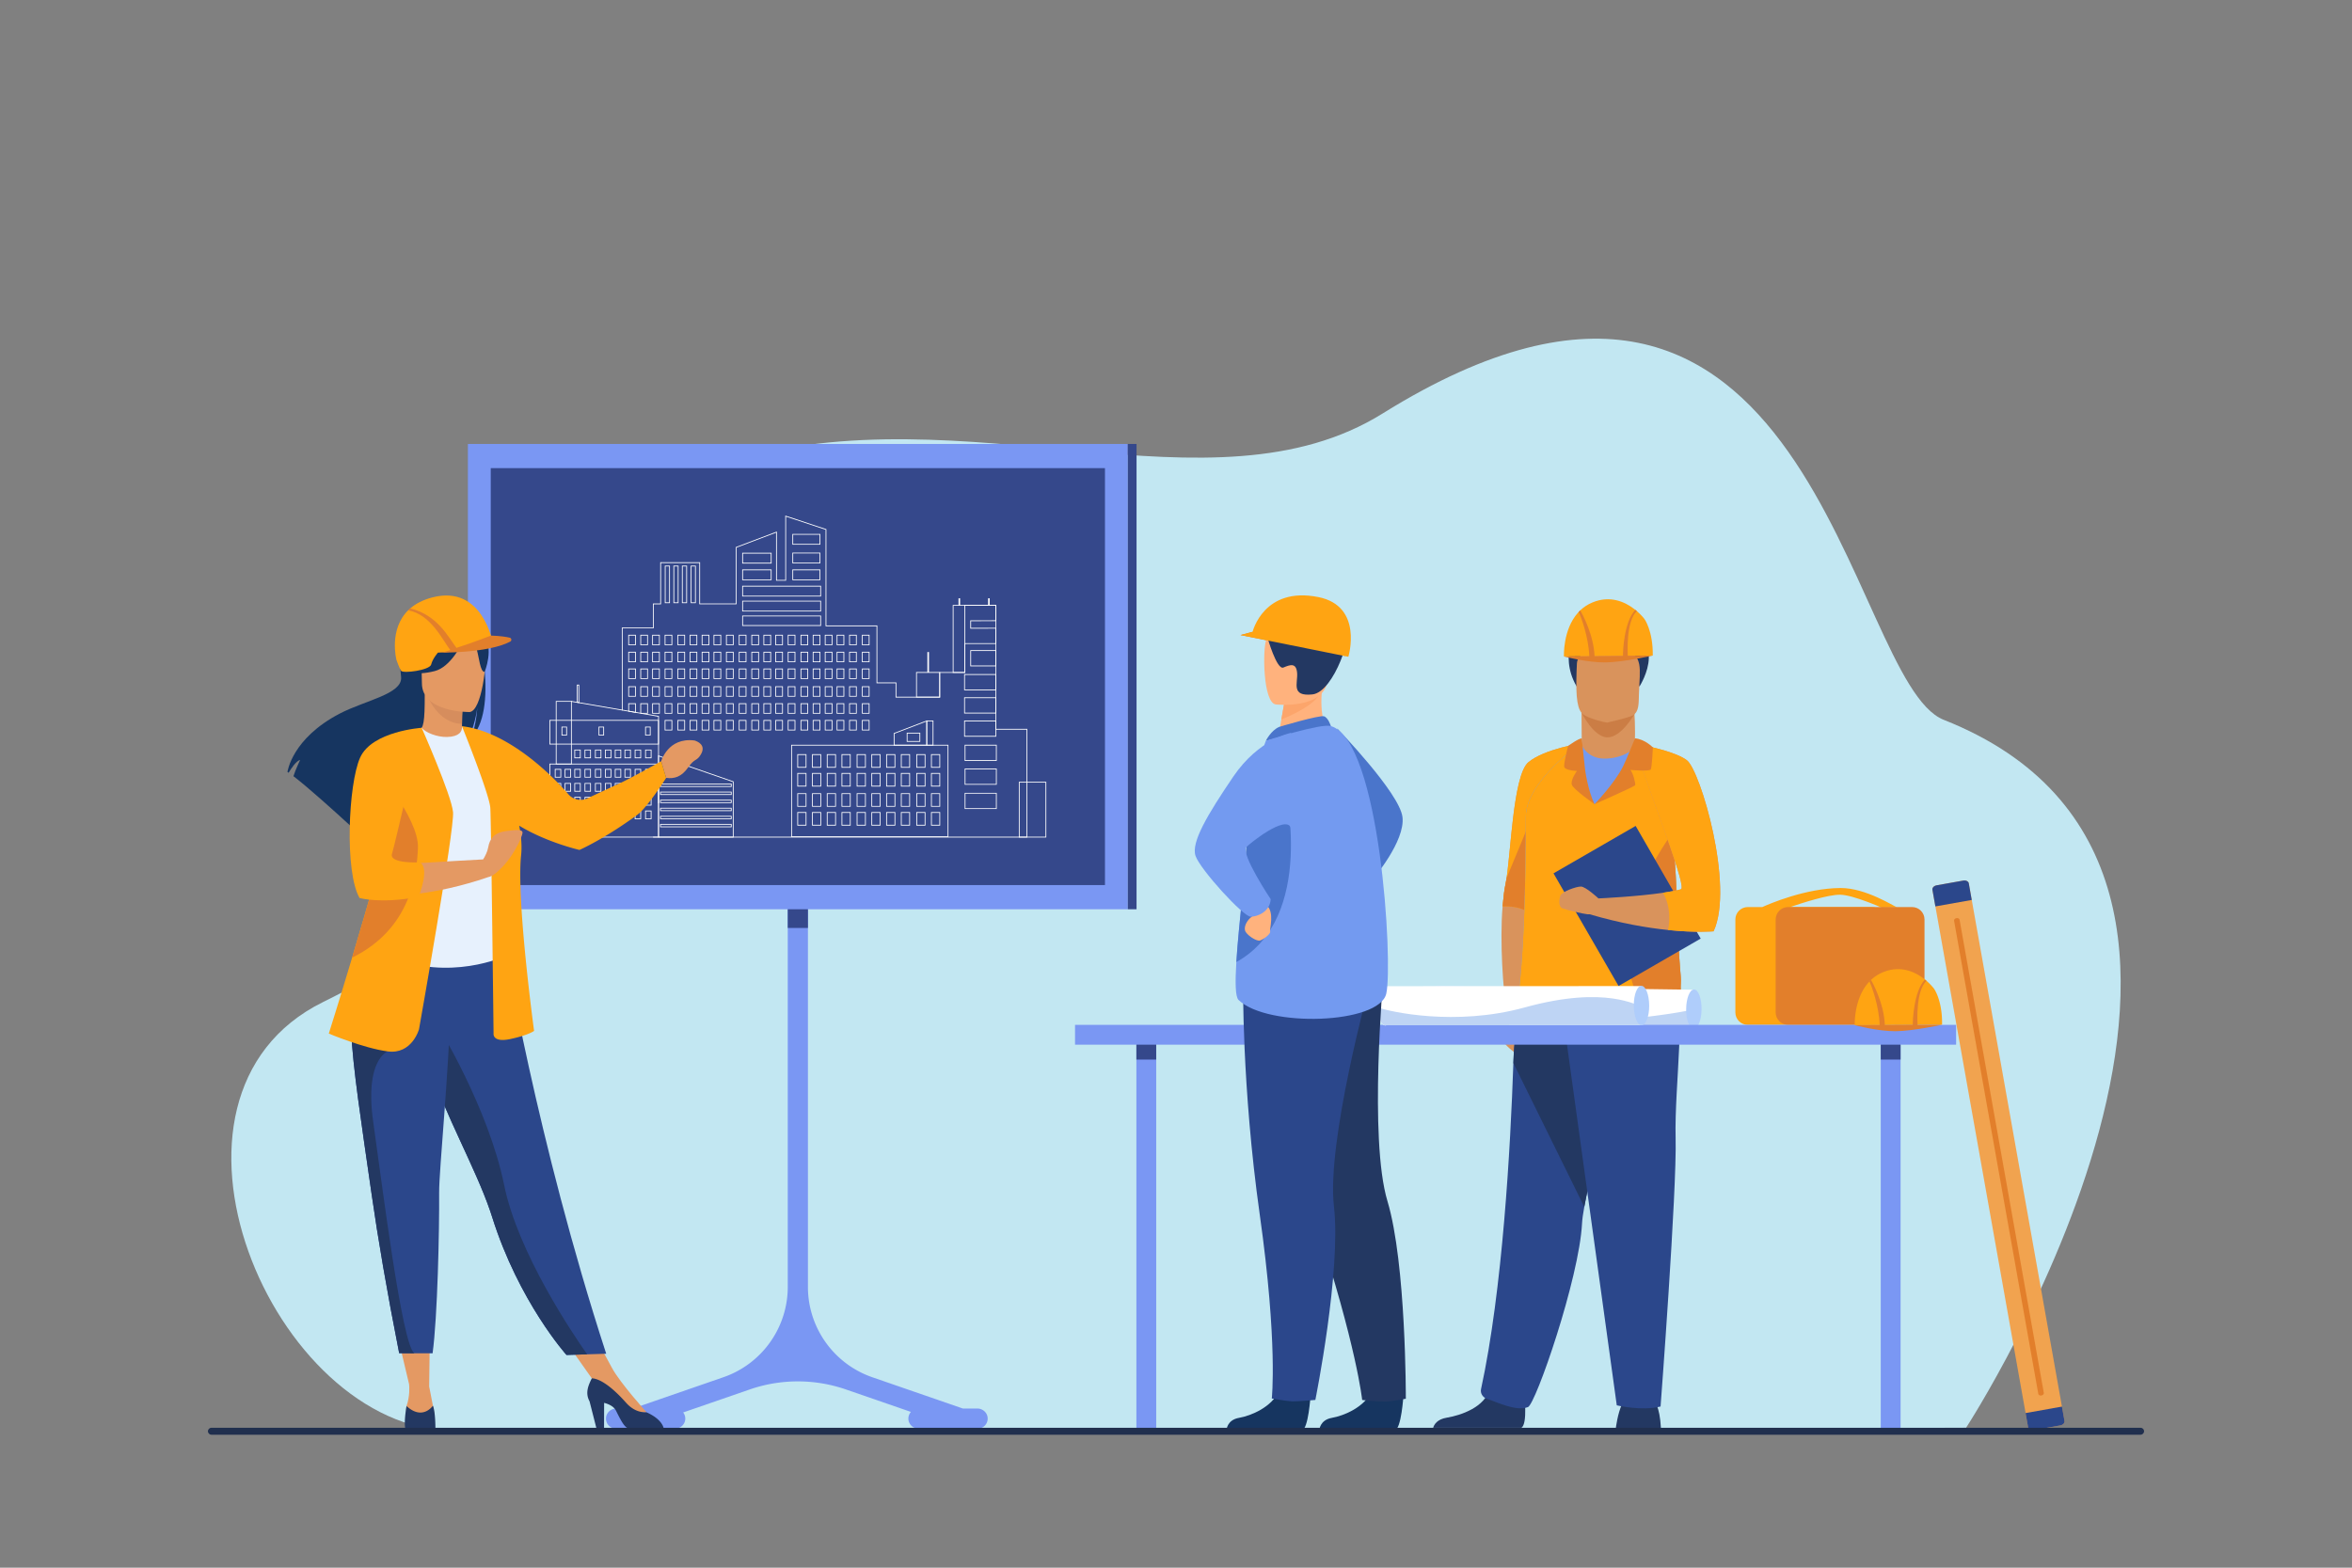 <svg version="1.1" id="Layer_1" xmlns="http://www.w3.org/2000/svg" x="0" y="0" viewBox="0 0 3000 2000" style="enable-background:new 0 0 3000 2000" xml:space="preserve"><rect x="0" y="0" width="3000" height="2000" fill="#808080" stroke="none"/><style>.st1{fill:#d9935c}.st2{fill:#ffa412}.st3{fill:#e27f2b}.st5{fill:#233862}.st6{fill:#2b478b}.st7{fill:#739af0}.st8{fill:#7a97f3}.st9{fill:#35488b}.st10{fill:#fff}.st12{fill:#e49963}.st13{fill:#163560}.st17{fill:#bed4f4}.st18{fill:#afcdfb}.st19{fill:#4a75cb}.st20{fill:#ffb27d}</style><path d="M2507.75 1821.47s462.11-709.19-28.5-903.15c-123.58-48.86-166.69-732.86-715.61-390.86-218.3 136.01-532.63-28.58-833.65 61.38-276.45 82.62-282.8 320.94-247.85 406.73 38.19 93.75-114.11 205.83-270.09 282.8-244.67 120.75-64.75 545.1 166.39 547.13 231.14 2.04 1929.31-4.03 1929.31-4.03z" style="fill:#c2e7f2"/><path class="st1" d="M1985.5 1115.64c16.69-85.57 32-167.49 32-167.49s-47.52 7.2-67.98 24.25-22.53 125.62-29.35 156.32c-1.34 6.02-2.55 15.76-3.58 27.61-3.88 44.14.95 110.25 4.6 128.78-.24 1.78-1.75 10.53-9.81 27.31 0 0-4.17 12.88 23.11 32.21 17.38 12.3 32.88-135.98 51.01-228.99z"/><path class="st2" d="M2017.5 948.15s-8.82 47.21-20.37 107.39c-3.66 19.1-7.6 39.49-11.63 60.1-16.35 32.06-30.39 53.85-34.72 49.75-8.84-8.35-24.37-9.38-34.2-9.07 1.04-11.85 2.24-21.58 3.58-27.61.54-2.43 1.05-5.34 1.54-8.65 5.72-38.62 8.96-131.97 27.81-147.67 20.46-17.05 67.99-24.24 67.99-24.24z"/><path class="st3" d="M1997.13 1055.54c-3.66 19.1-7.6 39.49-11.63 60.1-16.35 32.06-30.39 53.85-34.72 49.75-8.84-8.35-24.37-9.38-34.2-9.07 1.04-11.85 2.24-21.58 3.58-27.61.54-2.43 1.05-5.34 1.54-8.65l49.03-118.36 26.4 53.84z"/><path class="st1" d="M2085.36 946.94c.36-16.52.09-36.25-2.14-52.92l-65.95 10.78s0 20.12.29 42.45c-.04.01-.06.01-.06.01s-1.8 20.71 23.72 23.75c25.51 3.03 44.83-8.08 44.14-24.07z"/><path d="M2017.09 908.87s15.54 31.83 33.34 31.83 34.48-29.93 34.48-29.93l-67.82-1.9z" style="fill:#cb7d45"/><path class="st5" d="M2061.04 1821.66s2.4-19.2 7.96-30.31c5.56-11.11 40.92-4.04 40.92-4.04s7.07 6.06 8.59 34.35h-57.47zM1940.55 1821.51c8.31-5.07 3.58-42.91 3.58-42.91s-38.72-30.98-44.05-7.26c-5.32 23.72-36.79 34.37-54.69 37.27-12.36 2-16.19 8.85-17.38 12.9h112.54zM2091.64 875.01s44.02-69.41-40.51-74c0 0-31.71 3.73-38.88-3.45 0 0-24.59 37.38-1.63 77.45 22.97 40.07 81.02 0 81.02 0z"/><path class="st1" d="M2019.23 911.23c6.41 5.04 25.2 10.05 30.63 10.63 0 0 27.86-6.21 32.92-9.27 7.84-4.75 7.34-14.38 7.74-27.76.48-15.84 2.08-28.27.31-37.4-2.1-10.92-9.03-17.13-28.41-18.82-35.59-3.09-50.42 5.82-51.04 17.75-.16 3.2-.31 6.26-.41 9.15-1.42 37.22 1.52 50.41 8.26 55.72z"/><path class="st6" d="M2020.76 1539.73c-1.58 8.68-2.58 15.81-2.84 20.92-3.6 70.21-59.1 230.75-69.03 234.49-15.36 5.8-39.55-6.52-52.21-10.56-5.24-1.67-8.78-6.97-7.62-12.33 27.49-126.36 37.59-308.31 41.26-416.04 1.86-54.26 11.17-91.74 11.17-91.74s135.37-36.12 136.17 9.57c.72 40.44-44.83 198.99-56.9 265.69z"/><path class="st5" d="m2020.76 1539.73-90.43-183.51c1.86-54.26 11.17-91.74 11.17-91.74s135.37-36.12 136.17 9.57c.71 40.43-44.84 198.98-56.91 265.68z"/><path class="st6" d="m1990.64 1274.21 71.56 518.66s31.43 7.58 55.87 1.52c0 0 20.95-275.85 19.2-342.54s15.04-178.45-3.83-190.77-142.8 13.13-142.8 13.13z"/><path class="st7" d="M2143.73 1261.07c.24 6.01-4.52 11.02-10.53 11.11l-112.77 1.72-82.83 1.27c-3.88.07 8.38-30.96 8.63-233.3.06-45.15 69.96-93.73 71.25-93.73l.02.01c0 6.5 10.25 18.51 26.03 19.54 18.73 1.23 41.72-8.09 41.72-18.89 0-.12 2.18 2.24 5.68 7.33 9.35 13.63 28.19 46.85 40.22 104.69 9.5 45.67 5.84 106.74 12.68 185.53.49 5.68-.25 10.74-.1 14.72z"/><path class="st2" d="M2139.57 1272.81s-14.99 6.71-43.03 12.53c-20.85 4.33-48.9 8.16-83.37 8.37-54.81.35-75.57-18.54-75.57-18.54-3.88.07 8.38-30.96 8.63-233.3.06-45.15 69.96-93.73 71.25-93.73l.02.01s-1.8 60.13 16.39 77.81c0 0 25.51-19.7 58.6-75.78 9.35 13.63 26.62 52.8 38.65 110.64 2.44 11.77 4.02 24.55 5.12 38.4 3.19 39.91 2.48 88.63 7.55 147.13.5 5.69-.23 10.75-.09 14.73.24 6 1.86 11.64-4.15 11.73z"/><path class="st3" d="M2139.57 1272.81s-14.99 6.71-43.03 12.53c-8.82-13.45-19.94-37.73-21.48-75.99-2.61-64.7 58.86-148.03 58.86-148.03l2.34 37.89c3.19 39.91 2.48 88.63 7.55 147.13.5 5.69-.23 10.75-.09 14.73.24 6.01 1.86 11.65-4.15 11.74z"/><path transform="rotate(-30 2075.36 1155.906)" class="st6" d="M2014.95 1072.85h120.98v165.95h-120.98z"/><path class="st1" d="M2151.6 969.87c-12.83-9.7-42.97-16.58-57.8-19.51-5.23-1.03-8.56-1.57-8.56-1.57 1.55 7.13 5.02 18.32 9.57 31.74 19.05 56.28 56.81 151.99 49.21 154.03-6.19 1.66-14.11 3.12-22.83 4.4-33.12 4.85-77.69 7-82.35 7.21-.37-.34-16.24-15.14-22.42-15.14-6.25 0-24.28 6.57-26.12 11.62-1.84 5.05-2.58 14.15 2.57 16.17 5.15 2.02 26.49 7.07 32 7.58.76.07 1.66.07 2.65-.02 39.63 11.65 73.75 17.37 100.04 20.07 36.68 3.77 58.13 1.67 58.13 1.67 26.58-57.18-16.73-205.13-34.09-218.25z"/><path class="st2" d="M2185.7 1188.12s-21.45 2.09-58.13-1.67c2.02-9.97 3.9-29.43-6.37-47.49 8.72-1.27 16.63-2.74 22.83-4.4 7.61-2.04-30.15-97.74-49.21-154.03-1.52-18.2-2.33-30.37-2.33-30.37l1.31.2c14.83 2.93 44.97 9.81 57.8 19.51 17.36 13.12 60.67 161.07 34.1 218.25z"/><path class="st3" d="M2033.89 1025.95s51.03-22.48 51.78-24.25c.76-1.77-2.53-15.41-6.06-19.45 0 0 24.5 2.27 26.02-.76 1.52-3.03 2.65-27.97 2.65-27.97s-10.2-10.56-22.83-11.57c0 0-11.09 27.56-15.19 35.75-10.86 21.73-36.37 48.25-36.37 48.25zM2021.76 981.49s3.28 26.27 12.13 44.46c0 0-26.65-18.57-28.92-24.63-2.27-6.06 6.44-17.81 6.44-17.81s-15.91-.38-16.29-5.68c-.38-5.3 4.93-26.14 4.93-26.14s13.69-9.99 17.48-9.62l4.23 39.42z"/><path class="st2" d="m2108.14 836.34-113.32 1.21s-1.66-34.17 17.98-55.96c.9-1.01 1.85-1.98 2.85-2.93 4.24-4.03 9.34-7.5 15.48-10.06 22.65-9.45 41.44-.73 53.18 8.2 1.16.87 2.25 1.75 3.26 2.63 6.38 5.42 9.95 10.26 9.95 10.26s10.99 15.01 10.62 46.65z"/><path class="st3" d="M2076.31 836.68c-.31-4.6-2.31-43.79 11.45-57.07-1.01-.87-.72-.7-1.88-1.57-14.68 15.28-15.85 53.84-15.78 58.71l-36.23.39c-1.07-27.75-16.39-55.39-18.23-58.47-1 .95-1.19 1.14-2.09 2.14 2.66 4.68 12.66 31.43 13.62 56.4l-32.35.35s30.18 7.8 52.91 7.52c22.73-.28 60.41-8.73 60.41-8.73l-31.83.33z"/><g><path class="st2" d="M2229.29 1157.19h18.57c8.63-3.92 55.12-24.05 99.8-24.3 32.24-.18 68.98 23.91 71.19 24.17 5.6.66-18.68.88-18.68.88s-36.39-16.1-52.73-16.48c-15.58-.36-50.18 10.96-64 15.73h104.05c8.7 0 15.82 7.12 15.82 15.82v118.65c0 8.7-7.12 15.82-15.82 15.82h-158.2c-8.7 0-15.82-7.12-15.82-15.82v-118.65c0-8.7 7.12-15.82 15.82-15.82z"/><path class="st3" d="M2280.71 1157.19h158.2c8.7 0 15.82 7.12 15.82 15.82v118.65c0 8.7-7.12 15.82-15.82 15.82h-158.2c-8.7 0-15.82-7.12-15.82-15.82v-118.65c0-8.7 7.12-15.82 15.82-15.82z"/></g><g><path class="st8" d="M596.81 566.38h841.71V1160H596.81z"/><path class="st9" d="M625.96 597.23h783.43v531.91H625.96z"/><path class="st8" d="M1246.59 1796.95h-18.48l-115.46-39.91c-49.15-16.99-82.13-63.28-82.13-115.28v-490.9c0-6.92-5.32-12.88-12.24-13.21-7.38-.35-13.48 5.54-13.48 12.84v491.26c0 52.01-32.98 98.29-82.13 115.28l-115.48 39.91h-21.03c-6.92 0-12.88 5.32-13.21 12.24-.35 7.38 5.54 13.48 12.84 13.48h75.1c6.8 0 12.67-5.15 13.15-11.93.24-3.32-.8-6.37-2.65-8.77l84.85-29.32a187.942 187.942 0 0 1 122.8 0l82.86 28.64c-2.11 2.38-3.37 5.53-3.25 8.99.25 6.98 6.23 12.39 13.21 12.39H1246.93c7.31 0 13.19-6.1 12.84-13.48-.3-6.91-6.25-12.23-13.18-12.23z"/><path class="st9" d="M1438.53 566.38h11.14V1160h-11.14zM1004.81 1160h25.71v23.86h-25.71z"/><path class="st10" d="M1334.53 1068.45h-34.98v-71.03h34.98v71.03zm-33.98-1h32.98v-69.03h-32.98v69.03z"/><path class="st10" d="M1310.26 1068.45h-476.9c-.28 0-.5-.22-.5-.5s.22-.5.5-.5h475.89V930.87h-39.56v-158.1h-38.56v85.65h-32.03v31.52h-56.78v-18.3h-24.29v-72.66h-65V675.82l-50.39-16.7v81.71h-12.72v-61.27l-50.39 19.07v72.29h-47.57V718.3h-48.81v52.62h-9.29v30.61h-39.69v104.41c0 .28-.22.5-.5.5s-.5-.22-.5-.5V800.52h39.69v-30.61h9.29v-52.62h50.81v52.62h45.57v-71.98l52.39-19.83v61.72h10.72v-82.09l52.39 17.36v122.87h65v72.66h24.29v18.3h54.78V857.4h32.03v-85.65h40.56v158.11h39.56v138.59z"/><path class="st10" d="M1046.36 694.88h-35.67v-13.7h35.67v13.7zm-34.67-1h33.67v-11.7h-33.67v11.7zM1046.36 718.73h-35.67v-13.7h35.67v13.7zm-34.67-1h33.67v-11.7h-33.67v11.7zM1046.36 740.19h-35.67v-13.7h35.67v13.7zm-34.67-1h33.67v-11.7h-33.67v11.7zM1270.69 850.06h-33.07v-20.6h33.07v20.6zm-32.06-1h31.07v-18.6h-31.07v18.6zM1270.69 910.22h-40.91v-20.6h40.91v20.6zm-39.91-1h38.91v-18.6h-38.91v18.6zM1270.69 939.82h-40.91v-20.6h40.91v20.6zm-39.91-1h38.91v-18.6h-38.91v18.6zM1271.34 970.79h-40.91v-20.6h40.91v20.6zm-39.91-1h38.91v-18.6h-38.91v18.6zM1271.34 1001.12h-40.91v-20.6h40.91v20.6zm-39.91-1h38.91v-18.6h-38.91v18.6zM1271.34 1032.09h-40.91v-20.6h40.91v20.6zm-39.91-1h38.91v-18.6h-38.91v18.6zM984.16 740.19H946.7v-13.7h37.46v13.7zm-36.46-1h35.46v-11.7H947.7v11.7zM984.16 718.93H946.7v-13.7h37.46v13.7zm-36.46-1h35.46v-11.7H947.7v11.7zM1047.25 760.99H946.7v-13.7h100.54v13.7zm-99.55-1h98.54v-11.7H947.7v11.7zM1047.25 780.08H946.7v-13.7h100.54v13.7zm-99.55-1h98.54v-11.7H947.7v11.7zM1047.25 798.56H946.7v-13.21h100.54v13.21zm-99.55-1h98.54v-11.21H947.7v11.21zM1270.69 880.61h-40.91v-20.6h40.91v20.6zm-39.91-1h38.91v-18.6h-38.91v18.6zM1109.09 823.16h-9.71v-13.28h9.71v13.28zm-8.72-1h7.71v-11.28h-7.71v11.28zM1092.79 823.16h-9.71v-13.28h9.71v13.28zm-8.71-1h7.71v-11.28h-7.71v11.28zM1076.87 823.16h-9.71v-13.28h9.71v13.28zm-8.72-1h7.71v-11.28h-7.71v11.28zM1061.77 823.16h-9.71v-13.28h9.71v13.28zm-8.72-1h7.71v-11.28h-7.71v11.28zM1046.37 823.16h-9.71v-13.28h9.71v13.28zm-8.71-1h7.71v-11.28h-7.71v11.28zM1030.81 823.16h-9.71v-13.28h9.71v13.28zm-8.72-1h7.71v-11.28h-7.71v11.28zM1014.51 823.16h-9.71v-13.28h9.71v13.28zm-8.71-1h7.71v-11.28h-7.71v11.28zM998.59 823.16h-9.71v-13.28h9.71v13.28zm-8.71-1h7.71v-11.28h-7.71v11.28zM983.49 823.16h-9.71v-13.28h9.71v13.28zm-8.72-1h7.71v-11.28h-7.71v11.28zM968.1 823.16h-9.71v-13.28h9.71v13.28zm-8.72-1h7.71v-11.28h-7.71v11.28zM952.06 823.16h-9.71v-13.28h9.71v13.28zm-8.72-1h7.71v-11.28h-7.71v11.28zM935.76 823.16h-9.71v-13.28h9.71v13.28zm-8.71-1h7.71v-11.28h-7.71v11.28zM919.84 823.16h-9.71v-13.28h9.71v13.28zm-8.71-1h7.71v-11.28h-7.71v11.28zM904.74 823.16h-9.71v-13.28h9.71v13.28zm-8.72-1h7.71v-11.28h-7.71v11.28zM889.35 823.16h-9.71v-13.28h9.71v13.28zm-8.72-1h7.71v-11.28h-7.71v11.28zM873.78 823.16h-9.71v-13.28h9.71v13.28zm-8.71-1h7.71v-11.28h-7.71v11.28zM857.49 823.16h-9.71v-13.28h9.71v13.28zm-8.72-1h7.71v-11.28h-7.71v11.28zM841.56 823.16h-9.71v-13.28h9.71v13.28zm-8.71-1h7.71v-11.28h-7.71v11.28zM826.46 823.16h-9.71v-13.28h9.71v13.28zm-8.71-1h7.71v-11.28h-7.71v11.28zM811.07 823.16h-9.71v-13.28h9.71v13.28zm-8.72-1h7.71v-11.28h-7.71v11.28zM1109.09 844.83h-9.71v-13.28h9.71v13.28zm-8.72-1h7.71v-11.28h-7.71v11.28zM1092.79 844.83h-9.71v-13.28h9.71v13.28zm-8.71-1h7.71v-11.28h-7.71v11.28zM1076.87 844.83h-9.71v-13.28h9.71v13.28zm-8.72-1h7.71v-11.28h-7.71v11.28zM1061.77 844.83h-9.71v-13.28h9.71v13.28zm-8.72-1h7.71v-11.28h-7.71v11.28zM1046.37 844.83h-9.71v-13.28h9.71v13.28zm-8.71-1h7.71v-11.28h-7.71v11.28zM1030.81 844.83h-9.71v-13.28h9.71v13.28zm-8.72-1h7.71v-11.28h-7.71v11.28zM1014.51 844.83h-9.71v-13.28h9.71v13.28zm-8.71-1h7.71v-11.28h-7.71v11.28zM998.59 844.83h-9.71v-13.28h9.71v13.28zm-8.71-1h7.71v-11.28h-7.71v11.28zM983.49 844.83h-9.71v-13.28h9.71v13.28zm-8.72-1h7.71v-11.28h-7.71v11.28zM968.1 844.83h-9.71v-13.28h9.71v13.28zm-8.72-1h7.71v-11.28h-7.71v11.28zM952.06 844.83h-9.71v-13.28h9.71v13.28zm-8.72-1h7.71v-11.28h-7.71v11.28zM935.76 844.83h-9.71v-13.28h9.71v13.28zm-8.71-1h7.71v-11.28h-7.71v11.28zM919.84 844.83h-9.71v-13.28h9.71v13.28zm-8.71-1h7.71v-11.28h-7.71v11.28zM904.74 844.83h-9.71v-13.28h9.71v13.28zm-8.72-1h7.71v-11.28h-7.71v11.28zM889.35 844.83h-9.71v-13.28h9.71v13.28zm-8.72-1h7.71v-11.28h-7.71v11.28zM873.78 844.83h-9.71v-13.28h9.71v13.28zm-8.71-1h7.71v-11.28h-7.71v11.28zM857.49 844.83h-9.71v-13.28h9.71v13.28zm-8.72-1h7.71v-11.28h-7.71v11.28zM841.56 844.83h-9.71v-13.28h9.71v13.28zm-8.71-1h7.71v-11.28h-7.71v11.28zM826.46 844.83h-9.71v-13.28h9.71v13.28zm-8.71-1h7.71v-11.28h-7.71v11.28zM811.07 844.83h-9.71v-13.28h9.71v13.28zm-8.72-1h7.71v-11.28h-7.71v11.28zM1109.09 866.17h-9.71v-13.28h9.71v13.28zm-8.72-1h7.71v-11.28h-7.71v11.28zM1092.79 866.17h-9.71v-13.28h9.71v13.28zm-8.71-1h7.71v-11.28h-7.71v11.28zM1076.87 866.17h-9.71v-13.28h9.71v13.28zm-8.72-1h7.71v-11.28h-7.71v11.28zM1061.77 866.17h-9.71v-13.28h9.71v13.28zm-8.72-1h7.71v-11.28h-7.71v11.28zM1046.37 866.17h-9.71v-13.28h9.71v13.28zm-8.71-1h7.71v-11.28h-7.71v11.28zM1030.81 866.17h-9.71v-13.28h9.71v13.28zm-8.72-1h7.71v-11.28h-7.71v11.28zM1014.51 866.17h-9.71v-13.28h9.71v13.28zm-8.71-1h7.71v-11.28h-7.71v11.28zM998.59 866.17h-9.71v-13.28h9.71v13.28zm-8.71-1h7.71v-11.28h-7.71v11.28zM983.49 866.17h-9.71v-13.28h9.71v13.28zm-8.72-1h7.71v-11.28h-7.71v11.28zM968.1 866.17h-9.71v-13.28h9.71v13.28zm-8.72-1h7.71v-11.28h-7.71v11.28zM952.06 866.17h-9.71v-13.28h9.71v13.28zm-8.72-1h7.71v-11.28h-7.71v11.28zM935.76 866.17h-9.71v-13.28h9.71v13.28zm-8.71-1h7.71v-11.28h-7.71v11.28zM919.84 866.17h-9.71v-13.28h9.71v13.28zm-8.71-1h7.71v-11.28h-7.71v11.28zM904.74 866.17h-9.71v-13.28h9.71v13.28zm-8.72-1h7.71v-11.28h-7.71v11.28zM889.35 866.17h-9.71v-13.28h9.71v13.28zm-8.72-1h7.71v-11.28h-7.71v11.28zM873.78 866.17h-9.71v-13.28h9.71v13.28zm-8.71-1h7.71v-11.28h-7.71v11.28zM857.49 866.17h-9.71v-13.28h9.71v13.28zm-8.72-1h7.71v-11.28h-7.71v11.28zM841.56 866.17h-9.71v-13.28h9.71v13.28zm-8.71-1h7.71v-11.28h-7.71v11.28zM826.46 866.17h-9.71v-13.28h9.71v13.28zm-8.71-1h7.71v-11.28h-7.71v11.28zM811.07 866.17h-9.71v-13.28h9.71v13.28zm-8.72-1h7.71v-11.28h-7.71v11.28zM1109.09 888.84h-9.71v-13.28h9.71v13.28zm-8.72-1h7.71v-11.28h-7.71v11.28zM1092.79 888.84h-9.71v-13.28h9.71v13.28zm-8.71-1h7.71v-11.28h-7.71v11.28zM1076.87 888.84h-9.71v-13.28h9.71v13.28zm-8.72-1h7.71v-11.28h-7.71v11.28zM1061.77 888.84h-9.71v-13.28h9.71v13.28zm-8.72-1h7.71v-11.28h-7.71v11.28zM1046.37 888.84h-9.71v-13.28h9.71v13.28zm-8.71-1h7.71v-11.28h-7.71v11.28zM1030.81 888.84h-9.71v-13.28h9.71v13.28zm-8.72-1h7.71v-11.28h-7.71v11.28zM1014.51 888.84h-9.71v-13.28h9.71v13.28zm-8.71-1h7.71v-11.28h-7.71v11.28zM998.59 888.84h-9.71v-13.28h9.71v13.28zm-8.71-1h7.71v-11.28h-7.71v11.28zM983.49 888.84h-9.71v-13.28h9.71v13.28zm-8.72-1h7.71v-11.28h-7.71v11.28zM968.1 888.84h-9.71v-13.28h9.71v13.28zm-8.72-1h7.71v-11.28h-7.71v11.28zM952.06 888.84h-9.71v-13.28h9.71v13.28zm-8.72-1h7.71v-11.28h-7.71v11.28zM935.76 888.84h-9.71v-13.28h9.71v13.28zm-8.71-1h7.71v-11.28h-7.71v11.28zM919.84 888.84h-9.71v-13.28h9.71v13.28zm-8.71-1h7.71v-11.28h-7.71v11.28zM904.74 888.84h-9.71v-13.28h9.71v13.28zm-8.72-1h7.71v-11.28h-7.71v11.28zM889.35 888.84h-9.71v-13.28h9.71v13.28zm-8.72-1h7.71v-11.28h-7.71v11.28zM873.78 888.84h-9.71v-13.28h9.71v13.28zm-8.71-1h7.71v-11.28h-7.71v11.28zM857.49 888.84h-9.71v-13.28h9.71v13.28zm-8.72-1h7.71v-11.28h-7.71v11.28zM841.56 888.84h-9.71v-13.28h9.71v13.28zm-8.71-1h7.71v-11.28h-7.71v11.28zM826.46 888.84h-9.71v-13.28h9.71v13.28zm-8.71-1h7.71v-11.28h-7.71v11.28zM811.07 888.84h-9.71v-13.28h9.71v13.28zm-8.72-1h7.71v-11.28h-7.71v11.28zM1109.09 910.5h-9.71v-13.28h9.71v13.28zm-8.72-1h7.71v-11.28h-7.71v11.28zM1092.79 910.5h-9.71v-13.28h9.71v13.28zm-8.71-1h7.71v-11.28h-7.71v11.28zM1076.87 910.5h-9.71v-13.28h9.71v13.28zm-8.72-1h7.71v-11.28h-7.71v11.28zM1061.77 910.5h-9.71v-13.28h9.71v13.28zm-8.72-1h7.71v-11.28h-7.71v11.28zM1046.37 910.5h-9.71v-13.28h9.71v13.28zm-8.71-1h7.71v-11.28h-7.71v11.28zM1030.81 910.5h-9.71v-13.28h9.71v13.28zm-8.72-1h7.71v-11.28h-7.71v11.28zM1014.51 910.5h-9.71v-13.28h9.71v13.28zm-8.71-1h7.71v-11.28h-7.71v11.28zM998.59 910.5h-9.71v-13.28h9.71v13.28zm-8.71-1h7.71v-11.28h-7.71v11.28zM983.49 910.5h-9.71v-13.28h9.71v13.28zm-8.72-1h7.71v-11.28h-7.71v11.28zM968.1 910.5h-9.71v-13.28h9.71v13.28zm-8.72-1h7.71v-11.28h-7.71v11.28zM952.06 910.5h-9.71v-13.28h9.71v13.28zm-8.72-1h7.71v-11.28h-7.71v11.28zM935.76 910.5h-9.71v-13.28h9.71v13.28zm-8.71-1h7.71v-11.28h-7.71v11.28zM919.84 910.5h-9.71v-13.28h9.71v13.28zm-8.71-1h7.71v-11.28h-7.71v11.28zM904.74 910.5h-9.71v-13.28h9.71v13.28zm-8.72-1h7.71v-11.28h-7.71v11.28zM889.35 910.5h-9.71v-13.28h9.71v13.28zm-8.72-1h7.71v-11.28h-7.71v11.28zM873.78 910.5h-9.71v-13.28h9.71v13.28zm-8.71-1h7.71v-11.28h-7.71v11.28zM857.49 910.5h-9.71v-13.28h9.71v13.28zm-8.72-1h7.71v-11.28h-7.71v11.28zM826.46 910.5h-9.02c-.38 0-.7-.31-.7-.7v-12.58h9.71v13.28zm-8.71-1h7.71v-11.28h-7.71v11.28zM841.56 910.5h-9.71v-13.28h9.71v13.28zm-8.71-1h7.71v-11.28h-7.71v11.28zM811.07 909.42l-9.71-1.67v-10.53h9.71v12.2zm-8.72-2.51 7.71 1.33v-10.01h-7.71v8.68zM1109.09 931.84h-9.71v-13.28h9.71v13.28zm-8.72-1h7.71v-11.28h-7.71v11.28zM1092.79 931.84h-9.71v-13.28h9.71v13.28zm-8.71-1h7.71v-11.28h-7.71v11.28zM1076.87 931.84h-9.71v-13.28h9.71v13.28zm-8.72-1h7.71v-11.28h-7.71v11.28zM1061.77 931.84h-9.71v-13.28h9.71v13.28zm-8.72-1h7.71v-11.28h-7.71v11.28zM1046.37 931.84h-9.71v-13.28h9.71v13.28zm-8.71-1h7.71v-11.28h-7.71v11.28zM1030.81 931.84h-9.71v-13.28h9.71v13.28zm-8.72-1h7.71v-11.28h-7.71v11.28zM1014.51 931.84h-9.71v-13.28h9.71v13.28zm-8.71-1h7.71v-11.28h-7.71v11.28zM998.59 931.84h-9.71v-13.28h9.71v13.28zm-8.71-1h7.71v-11.28h-7.71v11.28zM983.49 931.84h-9.71v-13.28h9.71v13.28zm-8.72-1h7.71v-11.28h-7.71v11.28zM968.1 931.84h-9.71v-13.28h9.71v13.28zm-8.72-1h7.71v-11.28h-7.71v11.28zM952.06 931.84h-9.71v-13.28h9.71v13.28zm-8.72-1h7.71v-11.28h-7.71v11.28zM935.76 931.84h-9.71v-13.28h9.71v13.28zm-8.71-1h7.71v-11.28h-7.71v11.28zM919.84 931.84h-9.71v-13.28h9.71v13.28zm-8.71-1h7.71v-11.28h-7.71v11.28zM904.74 931.84h-9.71v-13.28h9.71v13.28zm-8.72-1h7.71v-11.28h-7.71v11.28zM889.35 931.84h-9.71v-13.28h9.71v13.28zm-8.72-1h7.71v-11.28h-7.71v11.28zM873.78 931.84h-9.71v-13.28h9.71v13.28zm-8.71-1h7.71v-11.28h-7.71v11.28zM857.49 931.84h-9.71v-13.28h9.71v13.28zm-8.72-1h7.71v-11.28h-7.71v11.28zM729.32 975.21h-20.38v-80.92h20.38v80.92zm-19.38-1h18.38v-78.92h-18.38v78.92zM1199.11 889.88h-30.6v-32.52h14.37v-25.54h2.05v25.54h14.18v32.52zm-29.6-1h28.6v-30.52h-14.18l-.05-25.54v25.54h-14.37v30.52z"/><path class="st10" d="M1215.24 858.44V771.8h7.37v-8.53h2.05v8.53h35.66v-8.53h2.05v8.53h8.33v20.6l-32.07.06V801l32.07-.06v20.6h-39.56v36.87l-15.9.03zm1-85.64v84.64l13.89-.03v-36.87h39.56v-18.6l-32.07.06v-10.55l32.07-.06v-18.6h-8.33l-.05-8.53v8.53h-37.66l-.05-8.53v8.53h-7.36zm53.95 19.1zM839.96 1024.91c-.28 0-.5-.22-.5-.5V914.29l-110.72-19.01a.506.506 0 0 1-.41-.58c.05-.27.31-.45.58-.41l111.55 19.16v110.96c0 .28-.22.5-.5.5z"/><path class="st10" d="M840.46 1068.45H700.81v-94.24h139.65v94.24zm-138.65-1h137.65v-92.24H701.81v92.24zM840.46 949.79H700.81v-31.31h139.65v31.31zm-138.65-1h137.65v-29.31H701.81v29.31z"/><path class="st10" d="M831.02 1009.99h-8.12v-11.04h8.12v11.04zm-7.12-1h6.12v-9.04h-6.12v9.04zM817.7 1009.99h-8.12v-11.04h8.12v11.04zm-7.12-1h6.12v-9.04h-6.12v9.04zM804.69 1009.99h-8.12v-11.04h8.12v11.04zm-7.13-1h6.12v-9.04h-6.12v9.04zM792.34 1009.99h-8.12v-11.04h8.12v11.04zm-7.12-1h6.12v-9.04h-6.12v9.04zM779.76 1009.99h-8.12v-11.04h8.12v11.04zm-7.12-1h6.12v-9.04h-6.12v9.04zM767.04 1009.99h-8.12v-11.04h8.12v11.04zm-7.12-1h6.12v-9.04h-6.12v9.04zM753.72 1009.99h-8.12v-11.04h8.12v11.04zm-7.12-1h6.12v-9.04h-6.12v9.04zM740.71 1009.99h-8.12v-11.04h8.12v11.04zm-7.12-1h6.12v-9.04h-6.12v9.04zM728.36 1009.99h-8.12v-11.04h8.12v11.04zm-7.12-1h6.12v-9.04h-6.12v9.04zM715.78 1009.99h-8.12v-11.04h8.12v11.04zm-7.12-1h6.12v-9.04h-6.12v9.04zM831.02 1027.7h-8.12v-11.04h8.12v11.04zm-7.12-1h6.12v-9.04h-6.12v9.04zM817.7 1027.7h-8.12v-11.04h8.12v11.04zm-7.12-1h6.12v-9.04h-6.12v9.04zM804.69 1027.7h-8.12v-11.04h8.12v11.04zm-7.13-1h6.12v-9.04h-6.12v9.04zM792.34 1027.7h-8.12v-11.04h8.12v11.04zm-7.12-1h6.12v-9.04h-6.12v9.04zM779.76 1027.7h-8.12v-11.04h8.12v11.04zm-7.12-1h6.12v-9.04h-6.12v9.04zM767.04 1027.7h-8.12v-11.04h8.12v11.04zm-7.12-1h6.12v-9.04h-6.12v9.04zM753.72 1027.7h-8.12v-11.04h8.12v11.04zm-7.12-1h6.12v-9.04h-6.12v9.04zM740.71 1027.7h-8.12v-11.04h8.12v11.04zm-7.12-1h6.12v-9.04h-6.12v9.04zM728.36 1027.7h-8.12v-11.04h8.12v11.04zm-7.12-1h6.12v-9.04h-6.12v9.04zM715.78 1027.7h-8.12v-11.04h8.12v11.04zm-7.12-1h6.12v-9.04h-6.12v9.04zM831.02 967.33h-8.12v-11.04h8.12v11.04zm-7.12-1h6.12v-9.04h-6.12v9.04zM817.7 967.33h-8.12v-11.04h8.12v11.04zm-7.12-1h6.12v-9.04h-6.12v9.04zM804.69 967.33h-8.12v-11.04h8.12v11.04zm-7.13-1h6.12v-9.04h-6.12v9.04zM792.34 967.33h-8.12v-11.04h8.12v11.04zm-7.12-1h6.12v-9.04h-6.12v9.04zM779.76 967.33h-8.12v-11.04h8.12v11.04zm-7.12-1h6.12v-9.04h-6.12v9.04zM767.04 967.33h-8.12v-11.04h8.12v11.04zm-7.12-1h6.12v-9.04h-6.12v9.04zM753.72 967.33h-8.12v-11.04h8.12v11.04zm-7.12-1h6.12v-9.04h-6.12v9.04zM740.71 967.33h-8.12v-11.04h8.12v11.04zm-7.12-1h6.12v-9.04h-6.12v9.04zM831.02 992.01h-8.12v-11.04h8.12v11.04zm-7.12-1h6.12v-9.04h-6.12v9.04zM817.7 992.01h-8.12v-11.04h8.12v11.04zm-7.12-1h6.12v-9.04h-6.12v9.04zM804.69 992.01h-8.12v-11.04h8.12v11.04zm-7.13-1h6.12v-9.04h-6.12v9.04zM792.34 992.01h-8.12v-11.04h8.12v11.04zm-7.12-1h6.12v-9.04h-6.12v9.04zM779.76 992.01h-8.12v-11.04h8.12v11.04zm-7.12-1h6.12v-9.04h-6.12v9.04zM767.04 992.01h-8.12v-11.04h8.12v11.04zm-7.12-1h6.12v-9.04h-6.12v9.04zM753.72 992.01h-8.12v-11.04h8.12v11.04zm-7.12-1h6.12v-9.04h-6.12v9.04zM740.71 992.01h-8.12v-11.04h8.12v11.04zm-7.12-1h6.12v-9.04h-6.12v9.04zM728.36 992.01h-8.12v-11.04h8.12v11.04zm-7.12-1h6.12v-9.04h-6.12v9.04zM715.78 992.01h-8.12v-11.04h8.12v11.04zm-7.12-1h6.12v-9.04h-6.12v9.04zM831.02 1045.14h-8.12v-11.04h8.12v11.04zm-7.12-1h6.12v-9.04h-6.12v9.04zM817.7 1045.14h-8.12v-11.04h8.12v11.04zm-7.12-1h6.12v-9.04h-6.12v9.04zM804.69 1045.14h-8.12v-11.04h8.12v11.04zm-7.13-1h6.12v-9.04h-6.12v9.04zM792.34 1045.14h-8.12v-11.04h8.12v11.04zm-7.12-1h6.12v-9.04h-6.12v9.04zM779.76 1045.14h-8.12v-11.04h8.12v11.04zm-7.12-1h6.12v-9.04h-6.12v9.04zM767.04 1045.14h-8.12v-11.04h8.12v11.04zm-7.12-1h6.12v-9.04h-6.12v9.04zM753.72 1045.14h-8.12v-11.04h8.12v11.04zm-7.12-1h6.12v-9.04h-6.12v9.04zM740.71 1045.14h-8.12v-11.04h8.12v11.04zm-7.12-1h6.12v-9.04h-6.12v9.04zM728.36 1045.14h-8.12v-11.04h8.12v11.04zm-7.12-1h6.12v-9.04h-6.12v9.04zM715.78 1045.14h-8.12v-11.04h8.12v11.04zm-7.12-1h6.12v-9.04h-6.12v9.04zM738.83 897.01l-3.05-.52v-23.02h3.05v23.54zm-2.05-1.36 1.05.18v-21.35h-1.05v21.17z"/><g><path class="st10" d="M829.88 938.35h-6.98V927h6.98v11.35zm-5.98-1h4.98V928h-4.98v9.35zM770.48 938.35h-6.98V927h6.98v11.35zm-5.99-1h4.98V928h-4.98v9.35zM723.22 938.35h-6.98V927h6.98v11.35zm-5.98-1h4.98V928h-4.98v9.35z"/></g><path class="st10" d="M1209.69 1067.91h-200.53V950.19h200.53v117.72zm-199.53-1h198.53V951.19h-198.53v115.72z"/><path class="st10" d="M1028.62 979.4h-11.64v-17.24h11.64v17.24zm-10.63-1h9.64v-15.24h-9.64v15.24zM1047.38 979.4h-11.64v-17.24h11.64v17.24zm-10.64-1h9.64v-15.24h-9.64v15.24zM1066.27 979.4h-11.64v-17.24h11.64v17.24zm-10.64-1h9.64v-15.24h-9.64v15.24zM1085.03 979.4h-11.64v-17.24h11.64v17.24zm-10.64-1h9.64v-15.24h-9.64v15.24zM1104.35 979.4h-11.64v-17.24h11.64v17.24zm-10.64-1h9.64v-15.24h-9.64v15.24zM1123.11 979.4h-11.64v-17.24h11.64v17.24zm-10.64-1h9.64v-15.24h-9.64v15.24zM1141.99 979.4h-11.64v-17.24h11.64v17.24zm-10.64-1h9.64v-15.24h-9.64v15.24zM1160.75 979.4h-11.64v-17.24h11.64v17.24zm-10.64-1h9.64v-15.24h-9.64v15.24zM1180.42 979.4h-11.64v-17.24h11.64v17.24zm-10.63-1h9.64v-15.24h-9.64v15.24zM1199.18 979.4h-11.64v-17.24h11.64v17.24zm-10.64-1h9.64v-15.24h-9.64v15.24zM1028.62 1003.42h-11.64v-17.24h11.64v17.24zm-10.63-1h9.64v-15.24h-9.64v15.24zM1047.38 1003.42h-11.64v-17.24h11.64v17.24zm-10.64-1h9.64v-15.24h-9.64v15.24zM1066.27 1003.42h-11.64v-17.24h11.64v17.24zm-10.64-1h9.64v-15.24h-9.64v15.24zM1085.03 1003.42h-11.64v-17.24h11.64v17.24zm-10.64-1h9.64v-15.24h-9.64v15.24zM1104.35 1003.42h-11.64v-17.24h11.64v17.24zm-10.64-1h9.64v-15.24h-9.64v15.24zM1123.11 1003.42h-11.64v-17.24h11.64v17.24zm-10.64-1h9.64v-15.24h-9.64v15.24zM1141.99 1003.42h-11.64v-17.24h11.64v17.24zm-10.64-1h9.64v-15.24h-9.64v15.24zM1160.75 1003.42h-11.64v-17.24h11.64v17.24zm-10.64-1h9.64v-15.24h-9.64v15.24zM1180.42 1003.42h-11.64v-17.24h11.64v17.24zm-10.63-1h9.64v-15.24h-9.64v15.24zM1199.18 1003.42h-11.64v-17.24h11.64v17.24zm-10.64-1h9.64v-15.24h-9.64v15.24zM1028.62 1029.23h-11.64v-17.24h11.64v17.24zm-10.63-1h9.64v-15.24h-9.64v15.24zM1047.38 1029.23h-11.64v-17.24h11.64v17.24zm-10.64-1h9.64v-15.24h-9.64v15.24zM1066.27 1029.23h-11.64v-17.24h11.64v17.24zm-10.64-1h9.64v-15.24h-9.64v15.24zM1085.03 1029.23h-11.64v-17.24h11.64v17.24zm-10.64-1h9.64v-15.24h-9.64v15.24zM1104.35 1029.23h-11.64v-17.24h11.64v17.24zm-10.64-1h9.64v-15.24h-9.64v15.24zM1123.11 1029.23h-11.64v-17.24h11.64v17.24zm-10.64-1h9.64v-15.24h-9.64v15.24zM1141.99 1029.23h-11.64v-17.24h11.64v17.24zm-10.64-1h9.64v-15.24h-9.64v15.24zM1160.75 1029.23h-11.64v-17.24h11.64v17.24zm-10.64-1h9.64v-15.24h-9.64v15.24zM1180.42 1029.23h-11.64v-17.24h11.64v17.24zm-10.63-1h9.64v-15.24h-9.64v15.24zM1199.18 1029.23h-11.64v-17.24h11.64v17.24zm-10.64-1h9.64v-15.24h-9.64v15.24zM1028.62 1053.25h-11.64V1036h11.64v17.25zm-10.63-1h9.64V1037h-9.64v15.25zM1047.38 1053.25h-11.64V1036h11.64v17.25zm-10.64-1h9.64V1037h-9.64v15.25zM1066.27 1053.25h-11.64V1036h11.64v17.25zm-10.64-1h9.64V1037h-9.64v15.25zM1085.03 1053.25h-11.64V1036h11.64v17.25zm-10.64-1h9.64V1037h-9.64v15.25zM1104.35 1053.25h-11.64V1036h11.64v17.25zm-10.64-1h9.64V1037h-9.64v15.25zM1123.11 1053.25h-11.64V1036h11.64v17.25zm-10.64-1h9.64V1037h-9.64v15.25zM1141.99 1053.25h-11.64V1036h11.64v17.25zm-10.64-1h9.64V1037h-9.64v15.25zM1160.75 1053.25h-11.64V1036h11.64v17.25zm-10.64-1h9.64V1037h-9.64v15.25zM1180.42 1053.25h-11.64V1036h11.64v17.25zm-10.63-1h9.64V1037h-9.64v15.25zM1199.18 1053.25h-11.64V1036h11.64v17.25zm-10.64-1h9.64V1037h-9.64v15.25zM1182.59 951.19h-42.64v-15.87l42.64-16.32v32.19zm-41.64-1h40.64v-29.74l-40.64 15.56v14.18zM935.74 1068.45h-96.28V963.6l96.28 33.33v71.52zm-95.28-1h94.28v-69.81L840.46 965v102.45z"/><path class="st10" d="M933.23 1003.88h-91.25v-4.2h91.25v4.2zm-90.25-1h89.25v-2.2h-89.25v2.2zM933.23 1014.18h-91.25v-4.2h91.25v4.2zm-90.25-1h89.25v-2.2h-89.25v2.2zM933.23 1024.47h-91.25v-4.2h91.25v4.2zm-90.25-1h89.25v-2.2h-89.25v2.2zM933.23 1034.77h-91.25v-4.2h91.25v4.2zm-90.25-1h89.25v-2.2h-89.25v2.2zM933.23 1045.06h-91.25v-4.2h91.25v4.2zm-90.25-1h89.25v-2.2h-89.25v2.2zM933.23 1055.35h-91.25v-4.2h91.25v4.2zm-90.25-1h89.25v-2.2h-89.25v2.2zM1190.59 951.19h-9.01v-31.97h9.01v31.97zm-8-1h7.01v-29.97h-7.01v29.97zM1173.79 946.4h-17.24v-11.64h17.24v11.64zm-16.24-1h15.24v-9.64h-15.24v9.64z"/><g><path class="st10" d="M854.5 769.45h-6.52v-47.84h6.52v47.84zm-5.52-1h4.52v-45.84h-4.52v45.84zM865.48 769.45h-6.52v-47.84h6.52v47.84zm-5.52-1h4.52v-45.84h-4.52v45.84zM876.32 769.45h-6.52v-47.84h6.52v47.84zm-5.53-1h4.52v-45.84h-4.52v45.84zM887.53 769.45h-6.52v-47.84h6.52v47.84zm-5.52-1h4.52v-45.84h-4.52v45.84z"/></g></g><g><path d="m2504.23 1123.39-34.08 6.07c-3.37.6-5.78 3.15-5.33 5.66l122.1 685.98c.45 2.5 3.59 4.06 6.96 3.46l34.08-6.07c3.39-.6 5.78-3.14 5.34-5.65l-122.1-685.98c-.46-2.5-3.58-4.07-6.97-3.47z" style="fill:#f1a34f"/><path class="st6" d="m2504.23 1123.39-34.08 6.07c-3.37.6-5.78 3.15-5.33 5.66l3.78 21.26 46.38-8.26-3.78-21.26c-.46-2.5-3.58-4.07-6.97-3.47zM2586.91 1821.09c.45 2.5 3.59 4.06 6.96 3.46l34.08-6.07c3.39-.6 5.78-3.14 5.34-5.65l-3.26-18.34-46.38 8.26 3.26 18.34z"/><path class="st3" d="M2495.48 1171.33c-1.93.34-3.3 1.79-3.05 3.22l107.48 603.8c.25 1.43 2.04 2.32 3.97 1.97 1.93-.34 3.3-1.79 3.05-3.22l-107.48-603.81c-.25-1.42-2.04-2.31-3.97-1.96z"/></g><g><path class="st12" d="m802.33 1802.09 22.39-.3s-33.67-37.37-44-56.38l-28.42-52.5-37.21 9.2 47.23 66.93 40.01 33.05z"/><path class="st13" d="M592.3 780.47c-8.58-4.88-18.87-5.41-26.06-4.99 1.85-1.91 5.5-2.61 5.5-2.61-4.46-.66-14.42 3.76-14.42 3.76-62.06-23.91-46.98 66.4-45.68 87.63 1.29 21.23-45.68 29.22-77.97 45.95-61.6 31.91-67.01 74.65-67.01 74.65.48.28.98.61 1.51.97 3.06-5.18 9.35-14.9 14.65-16.37-.2.47-6.27 13.39-8.53 20.79 18.17 13.82 52.17 44.46 75.86 66.17-.11-4.24.06-10.27 1.61-13.45l2.93 17.63c12.68 11.66 21.42 19.86 21.42 19.86-1.56-17.16 77.59-107.68 118.89-134.8 10.05-14.8 13.63-40.94 13.89-43-1.74 20.73-5.28 32.36-8.45 38.9 34.97-32.18 14.61-148.16-8.14-161.09z"/><path class="st12" d="M592.55 947.01c.21.09-19.94 10.55-35.09 6.41-14.25-3.89-23.57-22.37-23.37-22.41 6.04-1.2 7.78-9.49 7.65-45.14l2.73.54 45.88 9.09s-1.04 14.44-1.07 28.04c-.03 11.42.66 22.25 3.27 23.47z"/><path d="M540.67 795.44s22.63-24.1 51.05-1.23c0-.01-16.54-2.87-51.05 1.23z" style="fill:#e37970"/><path d="M590.35 895.5s-1.04 14.44-1.07 28.04c-25.68-.72-39.25-24.15-44.81-37.13l45.88 9.09z" style="fill:#d68d5d"/><path class="st13" d="M539.73 881.42s-13.46-21.26-16.68-39.44c-2.31-12.98 4.3-61.09 52.65-54.16 0 0 14.04 1.38 27.24 10.3 10.5 7.09 25.64 22.39 8.71 64.37l-4.4 14.18-67.52 4.75z"/><path class="st6" d="m773.23 1727.06-24.32.74-26.33.81s-60.81-67.7-94.92-176.23c-.8-2.52-1.63-5.07-2.52-7.66-18.67-54.43-57.37-122.75-77.76-184.59-3.25-9.85-6.16-19.12-8.78-27.9-.84-2.81-1.65-5.57-2.43-8.29-15.03-52.22-19.38-86.5-23.39-123.14l130.22 1.04c.01 0 40.82 250.27 130.23 525.22z"/><path d="M639.43 1117.36c1.73 70.05 10.28 100.14 10.28 100.14s-63.05 32.03-137.99 8.45c-.88-.28 4.86-289.49 26.11-297.46 4.89 6.09 19.46 12.01 32.42 11.71 14.93-.33 19.77-6.72 18.99-13.7 15.91 8.87 47.72 90.55 50.19 190.86z" style="fill:#e7f1fd"/><path class="st12" d="M598.93 908.38s-60.75 1-60.79-36.84c-.04-37.84-7.91-63.2 30.87-65.43 38.78-2.24 46.34 12.19 49.42 24.82 3.09 12.62-3.7 76.21-19.5 77.45z"/><path class="st13" d="M616.63 809.88c-9.37-11.36-16.46-8.89-20.44-5.48-13.13-19.62-54.62 8.75-54.62 8.75-20.42 19.45-23.64 42.7-23.64 42.7s11.07 6.84 36.6.28c20.09-5.17 34.67-33.76 39.97-45.7 3.61 3.21 11.24 10.63 13.52 17.9 3.03 9.64 4.39 29.47 10.17 28.8-.01 0 12.52-30.18-1.56-47.25z"/><path class="st12" d="M843.37 971.18s8.56-30.86 42.49-26.5c3.89 1.22 15.27 5.76 8 17.94-5.36 8.98-7.68 4.35-16.12 16.41-8.43 12.07-17.59 14.79-28.04 13.35l-6.33-21.2zM553.41 1799.93c-2.07-11.37-6-31.03-6-31.03l.91-69.77h-42.37l15.85 66.78c.33 3.1 1.19 15.13-3.26 27.89 0 0-4.07 18.54 14.19 18.89 18.27.33 22.75-1.39 20.68-12.76z"/><path class="st5" d="M518.55 1793.79s-3.62 19.57-1.55 28.87H555.37s.16-21.25-3.2-29.35c0 .01-12.95 19.43-33.62.48zM825.1 1801.98a1.68 1.68 0 0 1-.37-.2c-8.96.28-17.98-3.01-26.16-12.21-24.87-28.02-38.85-31.15-43.73-31.14-4.2 8.65-8.83 18.37-2.87 29.33l8.9 34.89h9.6l.1-32.94c6.33 1.66 12.5 4.69 15.25 10.19 6.72 13.44 11.38 22.75 17.62 22.75h43.16s-.83-11.36-21.5-20.67z"/><path class="st2" d="M843.37 971.18s-39.87 22.29-54.12 28.72c-8.12 3.66-26.81 12.41-39.97 18.6a20.547 20.547 0 0 1-24.35-5.25C703.31 988 647.3 933.23 589.5 926.51l.07.14-.33-.14s35.15 86.83 36.18 104.4c1.03 17.57 4.13 287.35 4.13 287.35s-2.07 12.4 21.71 7.24c23.77-5.17 29.98-10.34 29.98-10.34s-22.74-166.41-16.54-224.3c1.22-11.41.11-24.24-2.46-37.48 35.21 21.42 76.88 30.94 76.88 30.94s31.15-13.59 73.73-44.79c13.37-9.79 36.85-47.15 36.85-47.15l-6.33-21.2z"/><path class="st5" d="m748.91 1727.8-26.33.81s-60.81-67.7-94.92-176.23c-.8-2.52-1.63-5.07-2.52-7.66-18.67-54.43-57.37-122.75-77.76-184.59-3.25-9.85-6.16-19.12-8.78-27.9-.84-2.81-1.65-5.57-2.43-8.29l21.69-16.46s65.11 105.43 85.26 204.65c17.52 86.18 87.64 189.88 105.79 215.67z"/><path class="st6" d="M560.13 1521.37c.37 48.25-2.07 159.18-8.35 205.1h-23.32c-12.89 0-19.32-.19-19.32-.19-15.76-79.85-26.98-145.92-35.14-202.85-6.7-46.72-12.65-86.77-17.23-121.26-4.61-34.7-7.81-63.75-8.96-88.3-.18-3.86-.31-7.63-.38-11.28-.07-3.67-.09-7.24-.06-10.7l127.24-12.4c-1.62 84.55-14.69 213.83-14.48 241.88z"/><path class="st5" d="M528.46 1726.47c-12.89 0-19.32-.19-19.32-.19-15.76-79.85-26.98-145.92-35.14-202.85-6.7-46.72-12.65-86.77-17.23-121.26-4.61-34.7-7.81-63.75-8.96-88.3l46.69 27.46s-29.8 10.51-18.43 90.1c11.36 79.6 36.56 283.77 52.39 295.04z"/><path class="st2" d="M534.46 1313.09s-8.96 32.38-39.97 28.25c-31.01-4.13-75.1-22.74-75.1-22.74s13.25-41.87 29.73-96.88c19.95-66.6 44.64-152.45 56.28-206.6 3.27-15.17 5.5-27.85 6.33-36.92l26.11-49.7s37.98 85.88 40.04 107.58c2.06 21.71-43.42 277.01-43.42 277.01z"/><path class="st3" d="M533.09 1081.56c-1.38 35.14-9.65 103.36-83.38 139.88-.2.09-.39.2-.59.28 19.95-66.6 44.64-152.45 56.28-206.6 13.54 20.24 28.44 47.09 27.69 66.44z"/><path class="st12" d="M666.51 1062.34c-.04 4.21-12.19 33.58-33.6 51.12-4.15 3.4-7.47 5.05-10.11 5.5-34.86 11.93-65.11 18.13-89.67 21.14v-38.89c30.34-1.94 67.71-3.98 83.1-4.8 2.53-4.03 5.5-9.74 6.5-15.51 1.84-10.7 7.57-18.63 22.49-20.59 14.91-1.97 21.32-2.17 21.29 2.03z"/><path class="st2" d="M537.83 928.5s-63.32 4.22-78.48 37.99c-15.16 33.77-19.98 146.09-.69 179.16 0 0 26.56 7.57 73.55-1.22.58-.11 1.15-.22 1.74-.33 0 0 14.99-36.69 1.55-43.93 0 0-39.62 2.07-35.49-11.03 4.13-13.09 37.82-160.64 37.82-160.64z"/></g><g><path class="st10" d="m1872.33 1258.75-37.14-.5a4.16 4.16 0 0 0-1.26-.21c-.41 0-.81.05-1.2.18-4.87 1.48-8.72 12.05-8.82 24.9-.01.68-.01 1.33.01 1.99.12 5.66.98 10.79 2.33 14.8 1.46 4.29 3.49 7.26 5.8 8.14.05.03.1.04.13.06.44.15.87.24 1.32.24.42.01.85-.07 1.27-.21l324.76 4.38.33-24.84.33-25.03-287.86-3.9z"/><path class="st17" d="M2014.04 1305.86c-68.48 5.71-109.76-24.82-141.71-47.12l-37.14-.5a4.16 4.16 0 0 0-1.26-.21c-.41 0-.81.05-1.2.18-4.87 1.48-8.72 12.05-8.82 24.9-.01.68-.01 1.33.01 1.99.12 5.66.98 10.79 2.33 14.8 2.42 4.57 4.65 7.58 5.8 8.14.05.03.1.04.13.06.44.15.87.24 1.32.24.42.01.85-.07 1.27-.21l324.76 4.38.33-24.84c-4.74 1.29-36.98 9.13-145.82 18.19z"/><path class="st18" d="M2160.74 1262.33c-5.42-.05-9.91 11.18-10.03 25.07-.12 13.89 4.18 25.19 9.61 25.24 5.42.05 9.92-11.18 10.03-25.07.12-13.89-4.18-25.19-9.61-25.24z"/></g><path class="st2" d="M552.09 761.99c-12.48 3.14-21.84 8.15-28.83 14.18-.69.6-1.37 1.21-2.02 1.83l-.01.01c-25.87 24.67-15.55 63.93-15.55 63.93s3.44 9.92 5.81 13.77c2.37 3.85 36.72-.59 38.49-7.99 1.78-7.4 8.59-15.1 8.59-15.1s36.21-2.49 38.64-2.66c8.18-.59 31.52-8.71 31.52-8.71-.25-2.31-13.39-75.14-76.64-59.26z"/><path class="st3" d="M650.19 813.54c-4.34-1.06-11.75-2.24-23.95-2.69 0 0-23.61 9.21-43.98 15.68-9.57-12.06-23.49-41.86-59-50.36-.11-.03-.2-.05-.31-.08-.76.95-1.18 1.27-1.71 1.91l-.01.01c-.16.19-.33.41-.52.68 28.91 5.04 44.24 38.59 53.67 50.74-8.09 1.99-5.25 2.48-15.81 3.18 0 0 63.28 1.18 92.2-14.05 2.21-1.15 1.84-4.43-.58-5.02zM1610.97 809.27c24.75-44.75 91.39-39.39 91.39-39.39-67.91-16.18-101.71 37.12-101.71 37.12l-2.93-.99-15.44 4.16 137.57 27.69-108.88-28.59z"/><path class="st8" d="M1449.47 1326.76h25.29v497.92h-25.29zM2398.92 1326.76h25.29v497.92h-25.29z"/><path transform="rotate(90 1933.136 1320.122)" class="st8" d="M1920.49 758.21h25.29v1123.83h-25.29z"/><path class="st9" d="M1449.47 1332.77h25.29v19h-25.29zM2398.92 1332.77h25.29v19h-25.29z"/><g><path class="st2" d="M2466.93 1261.4s-3.48-4.77-9.72-10.14c-.99-.86-2.05-1.74-3.19-2.6-11.49-8.84-29.91-17.51-52.22-8.34a49.688 49.688 0 0 0-15.27 9.8c-.99.93-1.93 1.88-2.82 2.87-19.42 21.31-17.96 54.9-17.96 54.9l111.38-.59c.53-31.09-10.2-45.9-10.2-45.9z"/><path class="st3" d="M2445.85 1307.47c-.29-4.69-2.21-43.13 11.36-56.19-.99-.87-.75-.72-1.89-1.59-14.48 15.03-15.61 52.87-15.58 57.82l-35.61.19c-.91-27.28-15.82-54.53-17.61-57.57-.99.93-1.18 1.11-2.07 2.1 2.59 4.61 12.28 30.96 13.08 55.51l-31.8.17s29.62 7.83 51.97 7.67c22.34-.16 59.42-8.26 59.42-8.26l-31.27.15z"/></g><g><path class="st10" d="m2093.08 1258.01.01 25.04.01 24.85-324.79.12c-.42.15-.84.23-1.27.23-.45 0-.89-.08-1.32-.22-4.55-1.53-8.17-11.05-8.59-22.89-.03-.65-.04-1.31-.04-1.99-.07-12.84 3.64-23.47 8.48-25.01.4-.13.79-.19 1.21-.2.43 0 .84.07 1.26.2l325.04-.13z"/><path class="st17" d="m2093.09 1283.05.01 24.85-324.79.12c-.42.15-.84.23-1.27.23-.45 0-.89-.08-1.32-.22-4.55-1.53-8.17-11.05-8.59-22.89 14.92 5.47 98.84 24.63 187.59.13 105.28-29.07 143.63-.87 148.37-2.22z"/><path class="st18" d="M2093.61 1257.71c-5.42.03-9.76 11.32-9.68 25.21.07 13.89 4.53 25.13 9.96 25.1 5.42-.03 9.76-11.32 9.68-25.21-.08-13.89-4.54-25.13-9.96-25.1z"/></g><g><path class="st19" d="M1705.59 929.36s79.47 82.03 83.28 112.97c3.81 30.93-37.81 79.32-37.81 79.32l-45.47-192.29z"/><path class="st13" d="M1671.61 1780.36s-2.7 43.61-11.14 44.24c-1.12.08-42.79.08-42.79.08l-53.2-.31s.35-12.82 15.9-15.53c15.55-2.71 41.57-13.64 50.99-34.19 9.92-21.62 40.24 5.71 40.24 5.71zM1790.1 1780.36s-2.7 43.61-11.14 44.24c-1.12.08-42.79.08-42.79.08l-53.36-.19s.51-12.94 16.06-15.65c15.55-2.71 41.58-13.64 51-34.19 9.9-21.62 40.23 5.71 40.23 5.71z"/><path class="st5" d="M1612.7 1312.7s13.91 88.98 65.81 246.94c51.9 157.96 58.97 226.36 58.97 226.36s14.04 2.04 28.87 2.04c9.38 0 26.81-3.6 26.81-3.6s.48-172.63-23.44-252.06-5.16-286.35-5.16-286.35l-151.86 66.67z"/><path class="st6" d="M1585.61 1250.89s-1.97 134.09 21.23 298.73c23.2 164.64 15.34 234.52 15.34 234.52s19.1 3.42 25.81 3.64c7.18.24 29.76-1.8 29.76-1.8s33.21-164.7 23.69-247.1 45.47-282.77 45.47-282.77l-161.3-5.22z"/><path class="st20" d="m1693.17 937.11-26.21 19.41-37.88-7.97c.52-3.45 3.02-17.77 5.3-30.74.14-.76.27-1.53.4-2.28 1.95-11.03 3.63-20.51 3.63-20.51l35.38-17.63 13.19-6.57c-.03.23-1.02 12.24-1.16 14-2.46 31.13 7.35 52.29 7.35 52.29z"/><path class="st19" d="M1631.74 927.31c.83-.35 51.52-15.31 57.03-13.49 5.51 1.82 8.77 12.47 8.77 12.47l-82.92 18.75s6.53-13.27 17.12-17.73z"/><path class="st7" d="M1768.25 1267.45c-8.59 39.2-151.6 43.85-188.46 8.27-4.19-4.06-4.4-22.92-2.82-48.37 3.09-49.71 13.03-124.48 13.41-162.68.19-18.45 2.72-37.32 6.1-54.45 7.18-36.52 18.14-65.17 18.14-65.17s69.85-22.58 82.92-18.74c62.96 18.49 79.3 301.94 70.71 341.14z"/><path class="st19" d="M1576.97 1227.34c3.09-49.71 13.03-124.48 13.41-162.68.19-18.45 2.72-37.32 6.1-54.45l42.02-7.42c0 .01 41.08 167.8-61.53 224.55z"/><path class="st20" d="M1599.72 1158.06s2.86 6.85-3.15 11.44c-6.01 4.6-9.92 12.04-8.54 17.49 1.38 5.44 14.57 14.32 19.14 12.89 4.57-1.43 13.88-8.6 12.88-11.47-1-2.87 6.26-25.19-4.89-33.78-11.14-8.6-15.44 3.43-15.44 3.43z"/><path class="st7" d="M1646.7 934.98s-40.98 7.67-73.63 55.79-54.13 83.89-48.12 101.23c6.02 17.34 60.84 77.49 70.29 77.49 9.45 0 24.7-6.87 25.56-22.34 0 0-38.6-57.85-31-66.52 3.25-3.7 50.11-41.75 56.8-24.56 11.09 28.43.1-121.09.1-121.09z"/><path d="M1683.18 885.36c-7.77 14.87-36.72 27.72-48.79 32.45.14-.76.27-1.53.4-2.28 1.95-11.03 3.63-20.51 3.63-20.51l35.38-17.63c7.83-.12 12.59 1.85 9.38 7.97z" style="fill:#fca56b"/><path class="st20" d="M1627.15 898.69s62.47 7.18 66.35-31.79c3.87-38.97 14.55-64.3-25.18-70.53-39.72-6.23-48.97 7.87-53.42 20.56-4.45 12.69-3.9 78.89 12.25 81.76z"/><path class="st5" d="M1616.54 812.93s11.93 42.23 20.45 38.68c8.53-3.55 16.32-6.47 17.48 6.72 1.16 13.19-8.31 30.48 19.49 27.57s53.73-80.98 43.67-92.92c-29.02-34.43-141.39-21.13-101.09 19.95z"/><path class="st2" d="m1719.85 837.87-137.57-27.69 15.44-4.16s14.11-58.23 83.8-44.31c57.95 11.58 38.33 76.16 38.33 76.16z"/></g><path d="M2730.34 1830.36H269.66c-2.44 0-4.43-2-4.43-4.43 0-2.44 2-4.43 4.43-4.43h2460.69c2.44 0 4.43 2 4.43 4.43 0 2.43-2 4.43-4.44 4.43z" style="fill:#202f4e"/></svg>